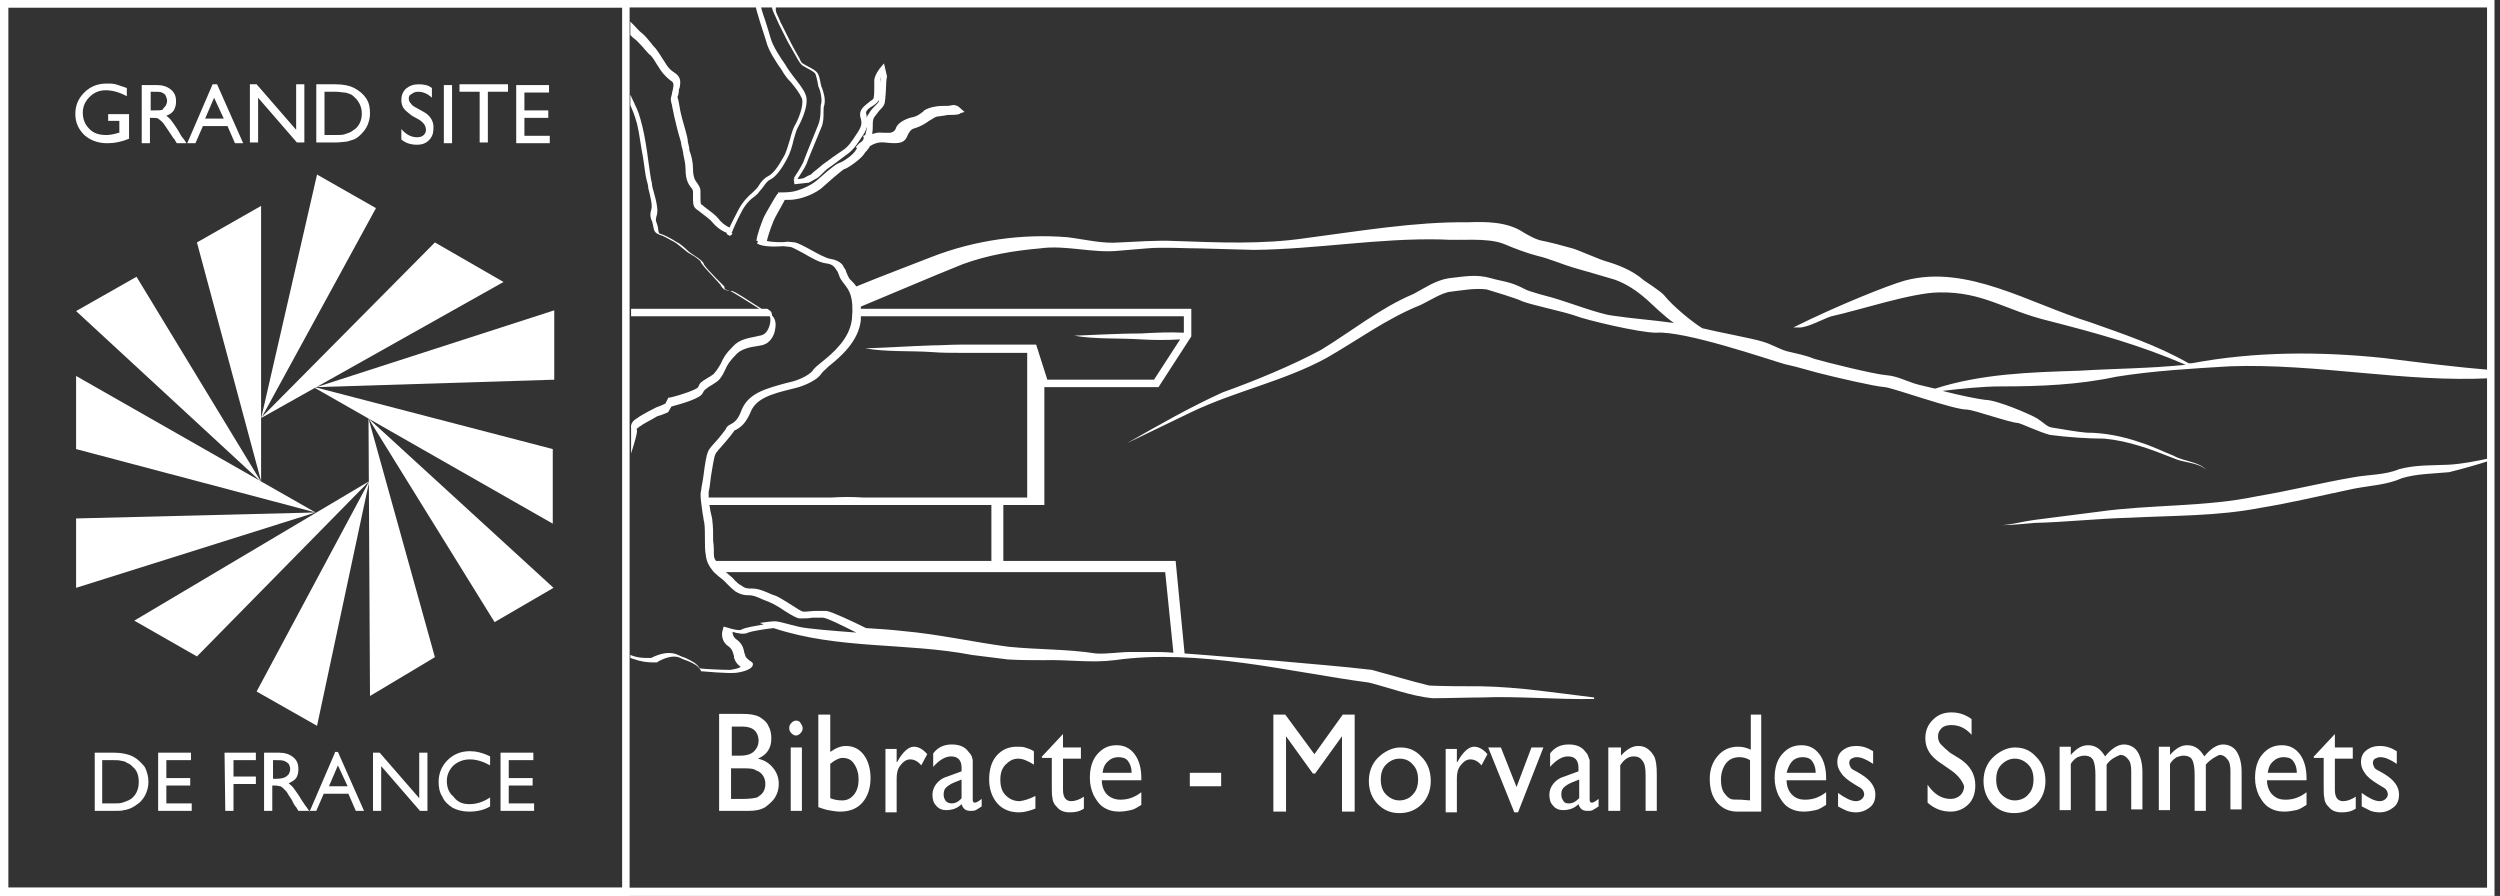<?xml version="1.0" encoding="UTF-8"?>
<svg width="293px" height="105px" viewBox="0 0 293 105" version="1.1" xmlns="http://www.w3.org/2000/svg" xmlns:xlink="http://www.w3.org/1999/xlink">
    <rect x="0" y="0" width="293" height="105" fill="#333333" stroke="none"/>
    <title>logo_GSF-trans</title>
    <g id="Accueil" stroke="none" stroke-width="1" fill="none" fill-rule="evenodd">
        <g id="Bibracte-GSF-accueil" transform="translate(-120, -15)" fill="#FFFFFF" fill-rule="nonzero">
            <g id="slide" transform="translate(0, 0)">
                <g id="logo_GSF-trans" transform="translate(120, 15)">
                    <path d="M87.689,95.033 L84.28,95.033 L84.28,83.668 L86.99,83.668 C87.864,83.668 88.476,83.755 89.001,84.017 C89.438,84.28 89.875,84.629 90.05,85.067 C90.312,85.504 90.4,86.028 90.4,86.553 C90.4,87.689 89.875,88.476 88.826,88.913 C89.613,89.088 90.137,89.438 90.575,89.963 C91.012,90.487 91.274,91.099 91.274,91.886 C91.274,92.498 91.099,93.022 90.837,93.46 C90.575,93.897 90.137,94.246 89.7,94.596 C89.088,94.946 88.476,95.033 87.689,95.033 Z M86.99,85.154 L85.766,85.154 L85.766,88.564 L86.728,88.564 C87.515,88.564 88.039,88.389 88.389,88.039 C88.739,87.689 88.913,87.252 88.913,86.728 C88.826,85.679 88.214,85.154 86.99,85.154 Z M87.077,90.05 L85.679,90.05 L85.679,93.634 L87.077,93.634 C87.864,93.634 88.389,93.547 88.739,93.46 C89.001,93.285 89.263,93.11 89.438,92.848 C89.613,92.585 89.7,92.236 89.7,91.886 C89.7,91.536 89.613,91.187 89.438,90.924 C89.263,90.662 89.001,90.4 88.651,90.312 C88.301,90.05 87.777,90.05 87.077,90.05 Z M93.285,84.455 C93.547,84.455 93.722,84.542 93.809,84.717 C93.897,84.892 94.072,85.067 94.072,85.329 C94.072,85.591 93.984,85.766 93.809,85.941 C93.634,86.116 93.46,86.203 93.285,86.203 C93.11,86.203 92.935,86.116 92.76,85.941 C92.585,85.766 92.498,85.591 92.498,85.329 C92.498,85.067 92.585,84.892 92.76,84.717 C92.935,84.542 93.11,84.455 93.285,84.455 Z M92.673,87.602 L93.984,87.602 L93.984,95.033 L92.673,95.033 L92.673,87.602 Z M95.995,83.755 L97.306,83.755 L97.306,88.127 C97.918,87.689 98.53,87.427 99.142,87.427 C100.017,87.427 100.716,87.777 101.241,88.476 C101.765,89.176 102.027,90.137 102.027,91.187 C102.027,92.41 101.678,93.372 101.066,94.072 C100.454,94.771 99.58,95.121 98.443,95.121 C98.006,95.121 97.569,95.033 97.044,94.946 C96.607,94.858 96.17,94.684 95.908,94.596 L95.908,83.755 L95.995,83.755 L95.995,83.755 Z M97.306,89.525 L97.306,93.547 C97.744,93.722 98.181,93.809 98.705,93.809 C99.317,93.809 99.754,93.547 100.104,93.11 C100.454,92.673 100.629,92.061 100.629,91.361 C100.629,90.662 100.454,90.05 100.104,89.525 C99.754,89.001 99.317,88.826 98.705,88.826 C98.356,88.826 97.831,89.088 97.306,89.525 Z M105.087,87.602 L105.087,89.351 L105.175,89.263 C105.787,88.127 106.486,87.515 107.098,87.515 C107.623,87.515 108.147,87.777 108.672,88.389 L107.973,89.7 C107.535,89.176 107.098,89.001 106.661,89.001 C106.224,89.001 105.874,89.263 105.525,89.7 C105.175,90.137 105.087,90.662 105.087,91.274 L105.087,95.208 L103.776,95.208 L103.776,87.777 L105.087,87.777 L105.087,87.602 L105.087,87.602 Z M114.005,90.575 L114.005,93.722 C114.005,93.984 114.092,94.072 114.267,94.072 C114.442,94.072 114.704,93.897 115.054,93.634 L115.054,94.509 C114.792,94.684 114.53,94.858 114.355,94.946 C114.18,95.033 114.005,95.033 113.743,95.033 C113.131,95.033 112.868,94.771 112.694,94.246 C112.169,94.771 111.557,94.946 110.858,94.946 C110.42,94.946 109.983,94.771 109.721,94.421 C109.371,94.072 109.284,93.634 109.284,93.11 C109.284,92.673 109.459,92.236 109.721,91.886 C109.983,91.536 110.42,91.187 111.032,91.012 L112.694,90.4 L112.694,89.963 C112.694,89.088 112.256,88.651 111.47,88.651 C110.77,88.651 110.071,89.088 109.371,89.875 L109.371,88.301 C109.896,87.602 110.595,87.252 111.557,87.252 C112.256,87.252 112.868,87.427 113.306,87.864 C113.48,88.039 113.568,88.214 113.743,88.389 C113.918,88.564 113.918,88.826 114.005,89.088 C114.005,89.525 114.005,89.963 114.005,90.575 Z M112.694,93.547 L112.694,91.361 L111.819,91.711 C111.382,91.886 111.032,92.148 110.858,92.323 C110.683,92.498 110.595,92.76 110.595,93.11 C110.595,93.46 110.683,93.634 110.858,93.897 C111.032,94.072 111.295,94.159 111.557,94.159 C111.907,94.159 112.344,93.984 112.694,93.547 Z M121.349,93.285 L121.349,94.771 C120.649,95.033 120.037,95.208 119.425,95.208 C118.376,95.208 117.502,94.858 116.89,94.159 C116.278,93.46 115.928,92.498 115.928,91.361 C115.928,90.225 116.191,89.263 116.803,88.564 C117.415,87.864 118.201,87.515 119.163,87.515 C119.513,87.515 119.863,87.515 120.125,87.602 C120.387,87.689 120.737,87.777 121.174,88.039 L121.174,89.613 C120.475,89.176 119.863,88.913 119.338,88.913 C118.726,88.913 118.289,89.176 117.852,89.613 C117.415,90.05 117.24,90.662 117.24,91.361 C117.24,92.148 117.415,92.76 117.852,93.197 C118.289,93.634 118.813,93.897 119.513,93.897 C120.125,93.809 120.649,93.634 121.349,93.285 Z M122.048,88.739 L124.584,86.028 L124.584,87.602 L126.682,87.602 L126.682,88.913 L124.584,88.913 L124.584,92.585 C124.584,93.46 124.933,93.897 125.545,93.897 C125.983,93.897 126.507,93.722 127.032,93.372 L127.032,94.771 C126.507,95.121 125.983,95.208 125.371,95.208 C124.759,95.208 124.234,95.033 123.884,94.596 C123.797,94.509 123.622,94.334 123.535,94.159 C123.447,93.984 123.36,93.809 123.36,93.547 C123.272,93.285 123.272,92.848 123.272,92.148 L123.272,88.826 L122.136,88.826 L122.136,88.739 L122.048,88.739 L122.048,88.739 Z M133.851,91.449 L129.13,91.449 C129.13,92.148 129.392,92.76 129.742,93.11 C130.092,93.46 130.616,93.722 131.316,93.722 C132.19,93.722 132.977,93.46 133.764,92.848 L133.764,94.334 C133.326,94.596 132.977,94.858 132.54,94.946 C132.102,95.033 131.665,95.121 131.141,95.121 C130.441,95.121 129.829,94.946 129.305,94.596 C128.78,94.246 128.518,93.809 128.168,93.197 C127.906,92.585 127.731,91.973 127.731,91.187 C127.731,90.05 127.993,89.088 128.605,88.389 C129.217,87.689 129.917,87.34 130.878,87.34 C131.753,87.34 132.452,87.689 132.977,88.389 C133.501,89.088 133.764,90.05 133.764,91.187 L133.764,91.449 L133.851,91.449 L133.851,91.449 Z M129.217,90.575 L132.627,90.575 C132.627,89.963 132.452,89.525 132.19,89.176 C131.928,88.826 131.49,88.739 131.053,88.739 C130.616,88.739 130.179,88.913 129.917,89.176 C129.48,89.525 129.305,89.963 129.217,90.575 Z M139.446,90.575 L143.118,90.575 L143.118,92.148 L139.446,92.148 L139.446,90.575 Z M157.369,83.755 L158.768,83.755 L158.768,95.121 L157.281,95.121 L157.281,86.291 L154.134,90.662 L153.872,90.662 L150.724,86.291 L150.724,95.121 L149.238,95.121 L149.238,83.755 L150.637,83.755 L154.047,88.389 L157.369,83.755 Z M164.101,87.602 C165.15,87.602 165.937,87.952 166.636,88.739 C167.336,89.438 167.685,90.4 167.685,91.536 C167.685,92.585 167.336,93.547 166.636,94.246 C165.937,94.946 165.062,95.296 164.013,95.296 C162.964,95.296 162.177,94.946 161.478,94.246 C160.779,93.547 160.429,92.585 160.429,91.536 C160.429,90.487 160.779,89.525 161.478,88.826 C162.177,88.127 163.139,87.602 164.101,87.602 Z M164.013,88.913 C163.401,88.913 162.877,89.176 162.44,89.613 C162.002,90.05 161.828,90.662 161.828,91.361 C161.828,92.061 162.002,92.673 162.44,93.11 C162.877,93.547 163.401,93.809 164.013,93.809 C164.625,93.809 165.237,93.547 165.587,93.11 C166.024,92.673 166.199,92.061 166.199,91.361 C166.199,90.662 166.024,90.05 165.587,89.613 C165.237,89.176 164.713,88.913 164.013,88.913 Z M170.745,87.602 L170.745,89.351 L170.833,89.263 C171.445,88.127 172.144,87.515 172.756,87.515 C173.281,87.515 173.805,87.777 174.33,88.389 L173.63,89.7 C173.193,89.176 172.756,89.001 172.319,89.001 C171.882,89.001 171.532,89.263 171.182,89.7 C170.833,90.137 170.745,90.662 170.745,91.274 L170.745,95.208 L169.434,95.208 L169.434,87.777 L170.745,87.777 L170.745,87.602 Z M179.488,87.602 L180.887,87.602 L177.914,95.208 L177.477,95.208 L174.417,87.602 L175.903,87.602 L177.739,92.236 L179.488,87.602 Z M186.307,90.575 L186.307,93.722 C186.307,93.984 186.395,94.072 186.57,94.072 C186.744,94.072 187.007,93.897 187.356,93.634 L187.356,94.509 C187.094,94.684 186.832,94.858 186.657,94.946 C186.482,95.033 186.307,95.033 186.045,95.033 C185.433,95.033 185.171,94.771 184.996,94.246 C184.471,94.771 183.859,94.946 183.16,94.946 C182.723,94.946 182.286,94.771 182.023,94.421 C181.674,94.072 181.586,93.634 181.586,93.11 C181.586,92.673 181.761,92.236 182.023,91.886 C182.286,91.536 182.723,91.187 183.335,91.012 L184.996,90.4 L184.996,89.963 C184.996,89.088 184.559,88.651 183.772,88.651 C183.072,88.651 182.373,89.088 181.674,89.875 L181.674,88.301 C182.198,87.602 182.898,87.252 183.859,87.252 C184.559,87.252 185.171,87.427 185.608,87.864 C185.783,88.039 185.87,88.214 186.045,88.389 C186.132,88.651 186.22,88.826 186.307,89.088 C186.307,89.525 186.307,89.963 186.307,90.575 Z M185.083,93.547 L185.083,91.361 L184.209,91.711 C183.772,91.886 183.422,92.148 183.247,92.323 C183.072,92.498 182.985,92.76 182.985,93.11 C182.985,93.46 183.072,93.634 183.247,93.897 C183.422,94.159 183.684,94.159 183.947,94.159 C184.296,94.159 184.646,93.984 185.083,93.547 Z M189.979,87.602 L189.979,88.564 C190.591,87.864 191.291,87.427 191.99,87.427 C192.427,87.427 192.777,87.515 193.127,87.777 C193.476,88.039 193.739,88.389 193.913,88.739 C194.088,89.176 194.176,89.788 194.176,90.749 L194.176,95.033 L192.864,95.033 L192.864,90.837 C192.864,90.05 192.777,89.525 192.515,89.176 C192.252,88.826 191.99,88.651 191.465,88.651 C190.853,88.651 190.329,89.001 189.892,89.7 L189.892,95.033 L188.493,95.033 L188.493,87.602 L189.979,87.602 L189.979,87.602 Z M205.104,83.755 L206.415,83.755 L206.415,95.121 L203.618,95.121 C202.656,95.121 201.869,94.771 201.257,94.072 C200.645,93.372 200.383,92.41 200.383,91.274 C200.383,90.137 200.733,89.263 201.345,88.564 C201.957,87.864 202.744,87.515 203.705,87.515 C204.142,87.515 204.667,87.602 205.192,87.864 L205.192,83.755 L205.104,83.755 Z M205.104,93.809 L205.104,89.088 C204.667,88.826 204.23,88.739 203.88,88.739 C203.181,88.739 202.656,89.001 202.306,89.438 C201.957,89.875 201.694,90.575 201.694,91.361 C201.694,92.148 201.869,92.76 202.219,93.11 C202.394,93.372 202.656,93.547 202.831,93.634 C203.006,93.722 203.443,93.722 204.055,93.722 L205.104,93.809 L205.104,93.809 Z M214.109,91.449 L209.388,91.449 C209.388,92.148 209.65,92.76 210,93.11 C210.437,93.547 210.874,93.722 211.574,93.722 C212.448,93.722 213.235,93.46 214.022,92.848 L214.022,94.334 C213.585,94.596 213.235,94.858 212.798,94.946 C212.361,95.033 211.923,95.121 211.399,95.121 C210.699,95.121 210.087,94.946 209.563,94.596 C209.038,94.246 208.776,93.809 208.426,93.197 C208.164,92.585 207.989,91.973 207.989,91.187 C207.989,90.05 208.251,89.088 208.863,88.389 C209.475,87.689 210.175,87.34 211.137,87.34 C212.011,87.34 212.71,87.689 213.235,88.389 C213.759,89.088 214.022,90.05 214.022,91.187 L214.022,91.449 L214.109,91.449 L214.109,91.449 Z M209.388,90.575 L212.798,90.575 C212.798,89.963 212.623,89.525 212.361,89.176 C212.098,88.826 211.661,88.739 211.224,88.739 C210.787,88.739 210.35,88.913 210.087,89.176 C209.738,89.525 209.563,89.963 209.388,90.575 Z M215.42,94.509 L215.42,92.935 C215.77,93.197 216.207,93.46 216.557,93.634 C216.907,93.809 217.256,93.897 217.519,93.897 C217.781,93.897 218.043,93.809 218.218,93.634 C218.393,93.46 218.48,93.285 218.48,93.11 C218.48,92.935 218.393,92.673 218.306,92.585 C218.218,92.41 217.868,92.236 217.431,91.973 C216.557,91.449 216.032,91.012 215.77,90.575 C215.508,90.225 215.333,89.788 215.333,89.351 C215.333,88.739 215.508,88.301 215.945,87.952 C216.382,87.602 216.907,87.427 217.519,87.427 C218.218,87.427 218.83,87.602 219.53,88.039 L219.53,89.525 C218.743,89.001 218.131,88.739 217.606,88.739 C217.344,88.739 217.169,88.826 216.994,88.913 C216.819,89.001 216.732,89.176 216.732,89.438 C216.732,89.613 216.819,89.788 216.907,89.963 C216.994,90.137 217.344,90.312 217.694,90.487 L218.131,90.749 C219.267,91.449 219.792,92.236 219.792,93.11 C219.792,93.722 219.617,94.246 219.18,94.596 C218.743,94.946 218.218,95.208 217.519,95.208 C217.082,95.208 216.732,95.121 216.47,95.033 C216.295,94.946 215.858,94.771 215.42,94.509 Z M228.709,90.312 L227.573,89.525 C226.873,89.088 226.349,88.564 226.087,88.127 C225.824,87.689 225.649,87.165 225.649,86.553 C225.649,85.679 225.912,84.979 226.524,84.367 C227.136,83.755 227.835,83.493 228.709,83.493 C229.584,83.493 230.371,83.755 231.07,84.28 L231.07,86.116 C230.371,85.329 229.584,84.979 228.709,84.979 C228.272,84.979 227.835,85.067 227.573,85.329 C227.311,85.591 227.136,85.853 227.136,86.291 C227.136,86.64 227.223,86.99 227.485,87.252 C227.748,87.515 228.097,87.864 228.535,88.214 L229.671,88.913 C230.895,89.7 231.507,90.749 231.507,92.061 C231.507,92.935 231.245,93.722 230.72,94.246 C230.196,94.771 229.496,95.121 228.622,95.121 C227.573,95.121 226.699,94.771 225.912,94.072 L225.912,91.973 C226.699,93.11 227.573,93.634 228.622,93.634 C229.059,93.634 229.496,93.46 229.759,93.197 C230.021,92.935 230.196,92.585 230.196,92.148 C230.021,91.624 229.584,90.924 228.709,90.312 Z M236.141,87.602 C237.19,87.602 237.977,87.952 238.676,88.739 C239.376,89.438 239.725,90.4 239.725,91.536 C239.725,92.585 239.376,93.547 238.676,94.246 C237.977,94.946 237.102,95.296 236.053,95.296 C235.004,95.296 234.217,94.946 233.518,94.246 C232.818,93.547 232.469,92.585 232.469,91.536 C232.469,90.487 232.818,89.525 233.518,88.826 C234.217,88.127 235.179,87.602 236.141,87.602 Z M236.141,88.913 C235.529,88.913 235.004,89.176 234.567,89.613 C234.13,90.05 233.955,90.662 233.955,91.361 C233.955,92.061 234.13,92.673 234.567,93.11 C235.004,93.547 235.529,93.809 236.141,93.809 C236.753,93.809 237.365,93.547 237.714,93.11 C238.152,92.673 238.326,92.061 238.326,91.361 C238.326,90.662 238.152,90.05 237.714,89.613 C237.277,89.176 236.753,88.913 236.141,88.913 Z M246.894,89.613 L246.894,95.033 L245.583,95.033 L245.583,90.837 C245.583,90.05 245.495,89.438 245.321,89.088 C245.146,88.739 244.796,88.564 244.271,88.564 C244.009,88.564 243.747,88.651 243.485,88.739 C243.222,88.913 242.96,89.088 242.698,89.525 L242.698,94.946 L241.386,94.946 L241.386,87.515 L242.698,87.515 L242.698,88.476 C243.397,87.689 244.009,87.34 244.709,87.34 C245.583,87.34 246.195,87.777 246.719,88.651 C247.419,87.777 248.206,87.252 248.905,87.252 C249.517,87.252 250.129,87.515 250.479,88.039 C250.828,88.564 251.091,89.351 251.091,90.487 L251.091,94.858 L249.779,94.858 L249.779,90.4 C249.779,89.788 249.692,89.263 249.43,89.001 C249.167,88.651 248.905,88.476 248.468,88.476 C247.856,88.739 247.331,89.001 246.894,89.613 Z M258.522,89.613 L258.522,95.033 L257.211,95.033 L257.211,90.837 C257.211,90.05 257.123,89.438 256.948,89.088 C256.774,88.739 256.424,88.564 255.899,88.564 C255.637,88.564 255.375,88.651 255.112,88.739 C254.85,88.913 254.588,89.088 254.326,89.525 L254.326,94.946 L253.014,94.946 L253.014,87.515 L254.326,87.515 L254.326,88.476 C255.025,87.689 255.637,87.34 256.336,87.34 C257.211,87.34 257.823,87.777 258.347,88.651 C259.047,87.777 259.833,87.252 260.533,87.252 C261.145,87.252 261.757,87.515 262.107,88.039 C262.456,88.564 262.719,89.351 262.719,90.487 L262.719,94.858 L261.407,94.858 L261.407,90.4 C261.407,89.788 261.32,89.263 261.057,89.001 C260.795,88.651 260.533,88.476 260.096,88.476 C259.571,88.739 259.047,89.001 258.522,89.613 Z M270.412,91.449 L265.691,91.449 C265.691,92.148 265.953,92.76 266.303,93.11 C266.74,93.547 267.177,93.722 267.877,93.722 C268.751,93.722 269.538,93.46 270.325,92.848 L270.325,94.334 C269.888,94.596 269.538,94.858 269.101,94.946 C268.664,95.033 268.226,95.121 267.702,95.121 C267.002,95.121 266.391,94.946 265.866,94.596 C265.341,94.246 265.079,93.809 264.729,93.197 C264.467,92.585 264.292,91.973 264.292,91.187 C264.292,90.05 264.555,89.088 265.167,88.389 C265.779,87.689 266.478,87.34 267.44,87.34 C268.314,87.34 269.013,87.689 269.538,88.389 C270.062,89.088 270.325,90.05 270.325,91.187 L270.325,91.449 L270.412,91.449 L270.412,91.449 Z M265.779,90.575 L269.188,90.575 C269.188,89.963 269.013,89.525 268.751,89.176 C268.489,88.826 268.052,88.739 267.614,88.739 C267.177,88.739 266.74,88.913 266.478,89.176 C266.041,89.525 265.866,89.963 265.779,90.575 Z M271.112,88.739 L273.647,86.028 L273.647,87.602 L275.745,87.602 L275.745,88.913 L273.647,88.913 L273.647,92.585 C273.647,93.46 273.997,93.897 274.609,93.897 C275.046,93.897 275.57,93.722 276.095,93.372 L276.095,94.771 C275.57,95.121 275.046,95.208 274.434,95.208 C273.822,95.208 273.297,95.033 272.948,94.596 C272.86,94.509 272.685,94.334 272.598,94.159 C272.51,93.984 272.423,93.809 272.423,93.547 C272.336,93.285 272.336,92.848 272.336,92.148 L272.336,88.826 L271.199,88.826 L271.199,88.739 L271.112,88.739 L271.112,88.739 Z M276.794,94.509 L276.794,92.935 C277.144,93.197 277.581,93.46 277.931,93.634 C278.281,93.809 278.63,93.897 278.893,93.897 C279.155,93.897 279.417,93.809 279.592,93.634 C279.767,93.46 279.854,93.285 279.854,93.11 C279.854,92.935 279.767,92.673 279.679,92.585 C279.592,92.41 279.242,92.236 278.805,91.973 C277.931,91.449 277.406,91.012 277.144,90.575 C276.882,90.225 276.707,89.788 276.707,89.351 C276.707,88.739 276.882,88.301 277.319,87.952 C277.756,87.602 278.281,87.427 278.893,87.427 C279.592,87.427 280.204,87.602 280.903,88.039 L280.903,89.525 C280.117,89.001 279.505,88.739 278.98,88.739 C278.718,88.739 278.543,88.826 278.368,88.913 C278.193,89.001 278.106,89.176 278.106,89.438 C278.106,89.613 278.193,89.788 278.281,89.963 C278.368,90.137 278.718,90.312 279.067,90.487 L279.505,90.749 C280.641,91.449 281.166,92.236 281.166,93.11 C281.166,93.722 280.991,94.246 280.554,94.596 C280.117,94.946 279.592,95.208 278.893,95.208 C278.455,95.208 278.106,95.121 277.843,95.033 C277.669,94.946 277.319,94.771 276.794,94.509 Z" id="Shape"></path>
                    <path d="M291.919,53.943 C290.346,54.467 288.772,54.904 287.023,55.341 C285.187,55.516 283.264,55.516 281.515,56.041 C279.767,56.828 277.756,56.915 275.92,57.265 C272.161,58.052 268.576,58.926 264.817,59.538 C259.833,60.5 254.763,60.412 249.692,60.674 C246.02,60.762 242.086,61.199 238.414,61.286 C237.19,61.374 235.878,61.549 234.654,61.549 C235.878,61.461 237.102,61.112 238.414,60.937 C240.337,60.674 244.009,60.237 245.933,59.975 C252.14,59.101 258.435,59.45 264.642,58.139 C268.314,57.527 272.161,56.565 275.745,55.953 C277.581,55.604 279.505,55.691 281.166,54.992 C283.089,54.467 285.012,54.555 286.936,54.467 C288.597,54.38 290.258,54.03 291.919,53.68 L291.919,53.943 Z M74.838,50.096 C74.925,50.008 75.012,49.921 75.1,49.921 C75.362,49.659 76.499,49.134 77.023,48.784 C77.723,48.609 78.16,48.347 78.247,48.347 L78.335,48.26 L78.684,47.648 C79.996,47.298 82.094,46.686 82.356,46.074 C82.531,45.724 82.531,45.724 83.143,45.287 C83.318,45.2 83.58,45.025 83.843,44.85 C84.28,44.588 84.629,44.151 84.979,43.364 C85.241,42.752 85.504,42.315 86.378,41.44 C86.903,40.916 87.952,40.654 88.739,40.566 C89.088,40.479 89.351,40.479 89.525,40.391 C90.312,40.129 90.749,39.255 90.837,38.643 C90.924,38.206 91.012,37.506 90.487,36.982 C90.487,36.719 90.4,36.457 90.05,36.282 C90.05,36.282 89.963,36.195 89.963,36.195 L89.263,36.195 C87.602,35.146 86.203,34.184 85.766,34.097 L85.591,34.097 C85.941,34.271 87.777,35.408 89.001,36.195 L73.963,36.195 L73.963,37.069 L90.225,37.069 C90.312,37.331 90.312,37.594 90.225,38.031 C90.137,38.381 89.875,39.08 89.351,39.255 C89.176,39.342 88.913,39.342 88.651,39.43 C87.777,39.604 86.64,39.779 85.941,40.566 C85.067,41.44 84.804,41.878 84.455,42.664 C84.105,43.276 83.843,43.626 83.58,43.888 C83.318,44.063 83.056,44.238 82.881,44.326 C82.182,44.763 82.007,44.85 81.832,45.375 C81.657,45.637 79.996,46.249 78.51,46.599 L78.335,46.599 L77.985,47.298 C77.81,47.386 77.46,47.56 76.936,47.735 C76.761,47.823 75.187,48.609 74.75,48.959 C74.663,49.047 74.575,49.047 74.488,49.134 C74.226,49.309 73.876,49.659 73.963,50.183 L73.963,53.156 C74.488,51.495 74.663,50.795 74.663,50.445 C74.575,50.271 74.575,50.271 74.838,50.096 Z M291.919,43.364 L291.919,44.326 C281.778,44.85 271.636,42.577 261.407,42.927 C256.948,43.189 252.402,43.451 248.031,44.151 C243.572,45.112 239.026,45.287 234.567,45.287 C232.294,45.287 229.933,45.55 227.66,45.812 C229.671,46.336 231.857,46.774 232.644,46.861 C234.042,46.861 238.064,48.609 238.764,49.047 C239.463,49.484 239.9,50.008 240.425,50.096 C241.561,50.271 243.397,50.62 244.534,50.708 C246.632,50.708 248.818,51.145 250.828,51.844 C252.227,52.281 253.451,52.893 254.763,53.418 C255.987,54.117 257.56,54.03 258.609,55.079 C257.473,54.117 255.987,54.292 254.675,53.68 C252.052,52.631 249.43,51.669 246.632,51.407 C244.621,51.407 242.261,51.232 240.25,50.97 C238.938,50.62 236.753,49.571 236.49,49.571 C235.354,49.484 231.507,48.085 230.545,47.998 C229.147,48.085 221.89,45.462 220.928,45.375 C219.617,45.287 214.896,44.151 214.197,43.976 C212.623,43.626 210.787,43.014 209.126,42.664 C207.29,42.14 197.41,38.73 194.088,38.993 C192.165,38.993 185.87,37.506 184.559,36.982 C183.335,36.545 179.575,35.758 178.439,35.321 C177.739,34.971 175.117,34.184 174.242,33.922 C172.843,33.747 171.532,34.009 170.046,34.184 C168.997,34.271 167.423,35.321 166.461,35.758 C162.527,37.331 159.117,39.867 155.445,41.965 C150.462,44.675 144.867,45.812 139.709,48.26 L132.102,51.932 C135.774,49.833 139.446,47.735 143.293,45.987 C146.965,44.675 151.424,42.839 154.833,41.003 C158.418,38.818 161.74,36.107 165.674,34.446 C166.986,33.747 168.21,32.873 169.784,32.61 C171.532,32.435 172.931,32.086 174.767,32.61 C175.903,32.96 176.953,32.96 178.614,33.834 C179.138,34.184 181.674,34.796 181.936,34.883 C183.772,35.408 187.444,36.807 188.93,36.982 C191.203,37.331 193.739,37.506 196.187,37.856 C195.05,37.069 193.826,35.845 192.952,35.058 C191.728,34.009 190.679,33.31 189.28,32.785 C188.405,32.523 185.433,31.649 184.471,31.386 C183.247,31.037 181.411,30.25 180.187,29.988 C178.876,29.638 177.477,29.113 176.253,28.589 C174.242,27.802 171.095,28.239 168.909,28.064 C161.565,27.889 154.396,29.201 146.965,29.288 L140.67,29.113 C138.922,29.113 136.211,28.938 134.376,29.113 L131.228,29.376 C128.081,29.725 124.933,28.676 121.873,29.113 C118.813,29.376 115.754,29.9 112.868,30.949 C108.934,32.523 104.913,34.271 100.891,35.933 C100.891,36.02 100.891,36.107 100.891,36.195 L139.621,36.195 L139.621,39.43 L135.774,45.375 L122.398,45.375 L122.398,59.188 L121.261,59.188 L117.59,59.188 L117.59,65.745 L137.785,65.745 L138.834,76.586 C142.506,76.848 146.178,77.198 149.763,77.46 C153.435,77.81 157.107,78.072 160.779,78.51 C163.052,79.122 165.325,79.821 167.51,80.346 C169.172,80.433 171.882,80.433 173.63,80.433 C178.089,80.52 182.46,81.22 186.832,81.744 L186.832,81.919 C182.46,82.007 177.914,81.57 173.63,81.744 C172.057,81.744 169.434,81.832 167.86,81.832 C165.325,81.57 162.877,80.608 160.429,79.996 C151.162,78.772 140.495,75.974 130.616,77.373 C127.906,77.723 125.108,77.286 122.311,77.373 C120.912,77.373 119.513,77.373 118.114,77.286 L113.918,76.761 C106.137,75.275 98.356,76.149 90.662,73.614 C89.788,73.701 88.127,73.963 87.689,74.138 C87.252,74.4 86.378,74.226 85.853,74.051 C85.853,74.313 85.941,74.663 86.291,74.925 C87.077,75.45 87.165,76.149 87.252,76.586 C87.34,76.674 87.34,76.761 87.34,76.848 C87.427,77.111 87.777,77.373 88.039,77.548 C88.214,77.635 88.301,77.81 88.214,77.985 C88.127,78.422 87.077,78.772 86.203,78.859 C85.154,78.947 82.444,78.684 82.356,78.684 L82.182,78.684 L82.094,78.51 C81.744,77.985 81.395,77.81 80.608,77.46 C80.346,77.373 80.083,77.286 79.734,77.111 C78.684,76.586 77.111,77.548 77.111,77.548 L77.023,77.635 L76.936,77.635 C76.761,77.635 76.674,77.635 76.499,77.635 C75.887,77.635 75.1,77.548 74.138,77.198 C74.051,77.198 73.963,77.111 73.876,77.111 L73.876,76.761 C74.75,77.111 75.362,77.111 75.974,77.111 C76.062,77.111 76.236,77.111 76.324,77.111 C76.674,76.936 78.16,76.149 79.471,76.761 C79.821,76.936 80.083,77.023 80.346,77.111 C81.045,77.46 81.657,77.723 82.007,78.335 C82.619,78.422 84.717,78.51 85.591,78.51 C86.116,78.422 86.553,78.335 86.815,78.16 C86.553,77.985 86.203,77.635 86.116,77.286 C86.028,77.198 86.028,77.023 86.028,76.936 C85.941,76.586 85.853,76.062 85.329,75.712 C84.542,75.187 84.542,74.226 84.717,73.789 L84.804,73.439 L85.154,73.526 C85.679,73.701 86.64,73.963 86.903,73.789 C87.34,73.526 88.651,73.351 89.525,73.177 C89.438,73.177 89.351,73.089 89.263,73.089 C89.176,73.089 89.176,73.089 89.088,73.002 C89.7,72.914 90.312,72.827 90.575,72.827 C91.099,72.739 92.061,73.089 93.547,73.439 C94.509,73.701 98.093,73.963 100.366,74.138 C98.793,73.351 96.869,72.39 96.432,72.39 C95.995,72.39 95.645,72.39 95.208,72.39 C94.771,72.477 94.334,72.477 93.722,72.477 C93.46,72.477 92.935,72.215 91.973,71.603 C91.361,71.166 90.575,70.729 90.137,70.554 C89.875,70.466 89.525,70.291 89.263,70.204 C88.739,69.942 88.214,69.767 87.864,69.767 C87.165,69.767 86.815,69.679 86.203,69.33 C85.853,69.067 85.591,68.805 85.329,68.543 C85.154,68.368 85.067,68.281 84.892,68.106 L84.804,68.018 C84.367,67.669 83.93,67.319 83.668,67.057 C83.405,66.707 82.794,66.095 82.706,64.958 C82.619,64.521 82.619,63.909 82.619,63.385 C82.619,62.598 82.619,61.724 82.531,61.199 C82.444,60.937 82.444,60.587 82.356,60.237 C82.182,58.926 82.007,57.964 82.182,57.44 C82.182,57.177 82.356,56.478 82.444,55.779 C82.619,54.38 82.794,53.331 82.968,52.981 C83.056,52.631 83.493,52.194 84.192,51.407 C84.542,50.97 84.979,50.445 85.067,50.271 C85.154,50.008 85.416,49.833 85.591,49.746 C85.941,49.571 86.465,49.309 86.903,48.085 C87.689,46.074 89.788,45.55 91.973,44.938 L92.673,44.763 C93.197,44.675 94.858,44.063 95.296,43.364 C95.47,43.102 95.82,42.839 96.345,42.402 C97.656,41.353 99.58,39.692 99.842,37.419 C100.104,34.709 99.492,34.009 98.968,33.31 C98.88,33.222 98.793,33.047 98.705,32.96 C98.443,32.61 98.356,32.348 98.268,32.086 C98.181,31.911 98.181,31.823 98.093,31.736 L97.918,31.474 C97.831,31.386 97.656,30.949 96.782,30.862 C96.082,30.774 95.121,30.25 94.246,29.725 C93.547,29.376 92.848,28.938 92.585,28.938 L91.799,28.851 C91.799,28.851 89.963,29.026 89.001,28.676 C89.001,28.676 88.913,28.589 88.739,28.589 L88.826,28.239 L88.651,28.239 C88.739,27.452 89.176,26.316 89.525,25.441 C89.788,24.917 90.749,23.256 91.099,22.731 L91.187,22.731 L91.187,22.556 C91.449,22.556 92.41,22.556 92.848,22.469 C93.46,22.381 94.946,21.857 95.82,21.07 C97.656,19.409 98.181,19.147 98.443,19.059 C98.793,18.972 100.104,18.097 100.366,17.485 L100.454,17.398 L100.279,17.223 C100.366,17.223 100.366,17.136 100.454,17.048 C100.629,16.873 100.803,16.699 101.066,16.524 C101.153,16.436 101.153,16.349 101.241,16.174 L101.153,15.912 C101.153,15.912 101.241,15.912 101.415,15.824 C101.503,15.475 101.59,15.125 101.59,14.863 C101.503,15.125 101.415,15.475 101.153,15.824 C100.366,17.048 99.929,17.66 99.142,18.185 C98.793,18.447 98.443,18.709 98.093,18.972 C97.744,19.234 97.394,19.496 97.132,19.671 C96.869,19.846 96.607,20.108 96.345,20.371 C96.082,20.633 95.82,20.895 95.558,20.983 C95.296,21.157 94.771,21.42 94.771,21.42 L94.684,21.42 C94.684,21.42 93.984,21.507 93.11,21.595 L93.022,20.983 C93.022,20.983 93.11,20.983 93.197,20.983 L93.022,20.895 C93.897,19.584 94.072,19.147 94.159,18.972 C94.334,18.447 95.558,15.475 95.908,14.6 C96.082,14.163 96.17,13.551 96.17,13.027 C96.17,12.677 96.17,12.327 96.257,12.065 C96.345,11.54 96.17,10.754 95.995,10.316 L95.908,10.142 C95.908,9.967 95.82,9.792 95.82,9.617 C95.733,9.267 95.645,8.83 95.558,8.655 C95.47,8.48 95.033,8.218 94.684,8.043 C94.509,7.956 94.246,7.781 94.072,7.694 C93.809,7.519 93.634,7.169 93.46,6.907 C93.46,6.819 93.372,6.819 93.372,6.732 C93.022,6.12 92.673,5.508 92.323,4.896 C91.973,4.197 91.624,3.497 91.274,2.798 C91.099,2.448 91.012,2.186 90.837,1.836 L90.749,1.661 C90.662,1.399 90.487,1.137 90.487,0.874 C90.487,0.699 90.487,0.612 90.487,0.437 L90.924,0.437 C90.924,0.699 90.924,0.962 90.924,1.224 C90.924,1.311 91.012,1.574 91.099,1.749 L91.187,1.923 C91.361,2.273 91.449,2.623 91.624,2.885 C91.973,3.585 92.323,4.284 92.673,4.983 C92.935,5.508 93.285,6.12 93.634,6.732 C93.634,6.732 93.722,6.819 93.722,6.907 C93.809,7.082 93.897,7.344 94.072,7.431 C94.246,7.519 94.509,7.694 94.684,7.781 C95.208,8.043 95.645,8.306 95.82,8.568 C95.995,8.83 96.082,9.267 96.17,9.704 C96.17,9.879 96.257,9.967 96.257,10.142 L96.345,10.316 C96.52,10.841 96.782,11.628 96.607,12.327 C96.52,12.502 96.52,12.852 96.52,13.114 C96.52,13.726 96.52,14.338 96.257,14.95 C95.908,15.824 94.684,18.709 94.509,19.234 C94.421,19.409 94.334,19.671 93.46,20.983 C93.809,20.983 94.072,20.895 94.159,20.895 C94.334,20.808 94.771,20.545 95.033,20.458 C95.121,20.371 95.383,20.108 95.645,19.933 C95.995,19.671 96.345,19.321 96.607,19.147 C96.869,18.972 97.219,18.709 97.569,18.447 C97.918,18.185 98.356,17.923 98.705,17.66 C99.405,17.223 99.754,16.699 100.541,15.475 C101.066,14.688 100.978,14.338 100.891,13.901 C100.803,13.726 100.803,13.551 100.803,13.289 C100.891,12.677 101.415,12.327 101.853,11.978 C102.027,11.803 102.29,11.715 102.377,11.54 C102.465,11.278 102.465,10.579 102.465,10.142 C102.465,9.879 102.465,9.53 102.465,9.355 C102.552,8.743 103.077,8.043 103.164,7.956 L103.601,7.431 L103.951,8.918 L103.951,9.005 C103.951,9.005 103.863,9.355 103.863,9.792 C103.863,10.142 103.776,11.628 103.689,12.065 C103.601,12.415 103.339,12.677 103.077,12.939 C102.902,13.201 102.639,13.464 102.465,13.726 C102.29,13.988 102.29,14.338 102.29,14.688 C102.29,14.95 102.29,15.3 102.202,15.737 C102.29,15.649 102.377,15.649 102.465,15.649 C102.902,15.475 103.251,15.562 103.689,15.562 C103.863,15.562 104.126,15.562 104.301,15.562 C104.825,15.475 104.913,15.212 105,15.037 C105.175,14.338 106.399,13.813 107.011,13.726 C107.448,13.639 107.798,13.376 108.147,13.114 L108.322,12.939 C108.847,12.59 109.808,12.415 110.333,12.415 C110.858,12.415 111.382,12.415 111.557,12.327 C111.994,12.24 112.344,12.502 112.344,12.502 L113.043,13.114 L112.519,13.289 C112.519,13.376 112.169,13.464 111.557,13.464 C111.295,13.464 110.945,13.464 110.683,13.551 C110.42,13.551 110.246,13.639 109.983,13.639 C109.721,13.639 109.459,13.813 109.197,13.988 L109.022,14.076 C108.934,14.163 108.847,14.163 108.759,14.251 C108.41,14.513 107.798,14.863 107.186,15.037 C106.749,15.125 106.486,15.562 106.311,15.999 L106.224,16.174 C105.874,16.786 105.262,16.873 103.689,16.699 C102.902,16.611 102.377,16.873 101.94,17.136 C101.853,17.398 101.678,17.485 101.59,17.66 C101.415,17.835 101.328,17.923 101.241,18.097 C100.803,18.709 99.317,19.759 98.88,19.846 C98.793,19.933 98.356,20.196 96.607,21.769 C95.645,22.731 93.984,23.256 93.285,23.343 C92.935,23.43 92.41,23.43 91.973,23.43 C91.624,24.13 90.837,25.441 90.662,25.878 C90.137,27.19 89.963,27.889 89.875,28.239 C90.575,28.414 91.886,28.414 92.323,28.326 L93.197,28.414 C93.547,28.501 94.246,28.851 95.033,29.288 C95.82,29.725 96.782,30.25 97.306,30.337 C98.53,30.512 98.88,31.211 98.88,31.299 L99.055,31.561 C99.142,31.649 99.142,31.823 99.23,31.998 C99.317,32.173 99.405,32.435 99.58,32.698 C99.667,32.785 99.754,32.873 99.842,32.96 C100.017,33.135 100.192,33.31 100.366,33.572 C103.339,32.348 106.399,31.211 109.284,30.075 C114.267,28.152 119.775,27.365 125.108,27.802 C127.206,28.064 129.217,28.589 131.228,28.414 C133.064,28.326 135.687,28.152 137.523,28.239 C142.769,28.414 147.927,28.676 153.172,27.889 C159.205,27.102 165.937,25.966 171.969,26.053 C174.155,25.966 176.69,25.966 178.614,27.277 C179.226,27.627 179.838,27.977 180.45,28.152 C181.761,28.414 183.072,28.764 184.296,29.113 C185.171,29.376 187.269,30.337 188.143,30.6 C189.629,31.037 191.291,31.649 192.689,32.873 C192.777,32.96 194.613,34.097 195.05,34.621 C196.099,35.933 198.372,37.769 199.509,38.468 C201.257,38.905 205.541,39.692 206.59,40.042 C207.552,40.304 208.514,40.916 209.475,41.178 C210.525,41.44 211.574,41.615 212.623,42.052 C214.109,42.49 219.792,43.888 221.103,43.976 C222.24,44.063 223.289,44.588 224.338,44.938 C224.863,45.112 225.737,45.287 226.786,45.55 C232.206,43.801 237.977,43.626 243.659,43.451 C247.856,43.189 251.965,43.189 256.162,42.752 C250.654,40.391 245.845,39.08 240.075,37.594 C235.004,36.37 232.469,34.184 227.311,34.271 C224.163,34.271 217.868,36.37 214.634,37.069 C213.759,37.331 211.749,38.468 210.787,38.381 L210.175,38.381 C215.246,35.845 221.366,33.397 223.289,32.873 C230.545,30.949 237.889,35.583 244.971,37.769 C248.905,39.167 252.839,40.479 256.511,42.577 C256.599,42.577 256.774,42.577 256.861,42.577 C264.292,41.178 271.898,41.178 279.417,41.965 C283.614,42.49 287.723,43.014 291.919,43.364 Z M103.164,9.704 C103.164,9.442 103.251,9.18 103.251,9.005 C103.251,9.092 103.164,9.267 103.164,9.355 C103.164,9.442 103.164,9.53 103.164,9.704 Z M101.59,13.726 C101.59,13.813 101.59,13.813 101.59,13.901 C101.59,13.726 101.678,13.464 101.853,13.289 C102.027,12.939 102.29,12.677 102.552,12.415 C102.727,12.24 102.989,11.978 102.989,11.89 C102.989,11.803 102.989,11.715 103.077,11.628 C103.077,11.628 103.077,11.715 102.989,11.715 C102.902,11.978 102.552,12.24 102.29,12.415 C101.94,12.59 101.503,12.939 101.503,13.201 C101.503,13.376 101.59,13.551 101.59,13.726 Z M116.191,65.745 L116.191,59.188 L83.143,59.188 C83.231,59.538 83.231,59.888 83.318,60.15 C83.405,60.5 83.493,60.849 83.493,61.112 C83.58,61.724 83.58,62.51 83.58,63.385 C83.668,63.997 83.668,64.521 83.668,64.958 C83.668,65.308 83.755,65.57 83.93,65.745 L116.191,65.745 L116.191,65.745 Z M85.067,67.057 C85.241,67.231 85.416,67.319 85.591,67.494 L85.679,67.581 C85.853,67.669 85.941,67.843 86.116,68.018 C86.378,68.281 86.553,68.455 86.903,68.63 C87.34,68.98 87.602,68.98 88.214,68.98 C88.739,68.98 89.263,69.155 89.875,69.417 C90.137,69.505 90.4,69.679 90.749,69.767 C91.274,69.942 92.061,70.466 92.76,70.903 C93.285,71.253 93.984,71.69 94.159,71.69 C94.684,71.69 95.121,71.603 95.558,71.603 C96.082,71.603 96.432,71.603 96.869,71.603 C97.481,71.69 99.929,72.827 101.503,73.614 C102.902,73.701 104.388,73.789 105.874,73.963 C109.896,74.313 114.18,75.275 118.201,75.799 C121.611,76.149 125.108,76.062 128.43,76.586 C129.742,76.674 131.228,76.411 132.54,76.411 L134.638,76.411 C135.6,76.411 136.561,76.411 137.523,76.499 L136.561,67.057 L85.067,67.057 L85.067,67.057 Z M100.891,37.069 C100.891,37.244 100.891,37.331 100.891,37.506 C100.629,40.042 98.443,41.878 97.132,42.927 C96.782,43.276 96.345,43.626 96.257,43.801 C95.558,44.85 93.372,45.462 93.285,45.462 L92.585,45.637 C90.487,46.162 88.564,46.686 87.952,48.347 C87.34,49.746 86.728,50.096 86.291,50.358 C86.116,50.445 86.028,50.445 86.028,50.533 C85.853,50.795 85.504,51.232 84.979,51.844 C84.542,52.369 83.93,52.981 83.843,53.243 C83.668,53.593 83.493,54.817 83.318,55.866 C83.231,56.653 83.143,57.352 83.056,57.614 C83.056,57.789 83.056,58.052 83.056,58.314 L97.394,58.314 C98.618,58.226 99.929,58.226 101.241,58.314 L120.387,58.314 L120.387,41.353 L112.431,41.353 C111.382,41.353 110.333,41.353 109.284,41.266 C106.749,41.091 103.863,41.266 101.415,40.828 C104.038,40.741 106.661,40.566 109.284,40.479 C110.246,40.479 111.382,40.391 112.431,40.391 L121.436,40.391 L122.748,44.5 L135.25,44.5 L138.31,39.779 C136.823,39.867 135.25,39.867 133.764,39.779 C131.228,39.604 128.343,39.779 125.895,39.342 C128.518,39.255 131.141,39.08 133.764,39.08 C135.337,38.993 137.086,38.905 138.747,38.993 L138.747,37.069 L100.891,37.069 Z M84.892,33.572 L84.892,33.572 C84.629,33.31 84.28,32.96 83.93,32.61 C83.405,32.086 82.619,31.211 82.531,31.037 C82.444,30.687 82.007,30.337 81.307,29.9 C81.045,29.725 80.783,29.55 80.695,29.463 C80.346,29.113 79.646,28.501 79.384,28.414 C78.422,27.802 77.81,27.54 77.548,27.452 C77.198,27.365 77.198,27.365 77.111,26.665 L77.023,26.316 C77.023,26.228 76.936,26.141 76.936,26.053 C76.848,25.878 76.848,25.704 76.936,25.354 C77.198,24.742 76.936,23.605 76.586,22.381 C76.499,22.119 76.411,21.769 76.411,21.507 C76.236,20.895 76.149,19.933 75.974,18.797 C75.799,17.398 75.537,15.824 75.275,14.775 C74.925,13.376 74.75,12.939 74.4,12.24 C74.313,11.978 74.138,11.715 73.963,11.278 C73.963,11.191 73.876,11.191 73.876,11.103 L73.876,12.327 C74.138,12.939 74.313,13.289 74.663,14.513 C74.925,15.562 75.1,17.136 75.362,18.447 C75.537,19.496 75.624,20.545 75.799,21.157 C75.887,21.42 75.974,21.769 75.974,22.032 C76.236,23.081 76.499,24.13 76.324,24.567 C76.149,25.179 76.236,25.441 76.324,25.704 C76.324,25.791 76.324,25.791 76.411,25.878 L76.499,26.228 C76.674,27.102 76.674,27.277 77.373,27.54 C77.723,27.627 78.16,27.889 79.122,28.414 C79.296,28.501 79.996,29.113 80.346,29.376 C80.52,29.55 80.695,29.638 81.132,29.9 C81.482,30.075 82.007,30.512 82.094,30.6 C82.182,30.949 82.619,31.386 83.668,32.523 C84.017,32.873 84.28,33.222 84.455,33.397 C84.629,33.834 84.979,34.009 85.416,34.097 L85.504,34.097 C84.979,33.922 84.892,33.922 84.892,33.572 Z M73.876,4.109 C74.138,4.371 74.313,4.546 74.575,4.721 C74.838,4.983 75.275,5.42 75.624,5.858 C75.887,6.12 76.062,6.382 76.236,6.47 C76.499,6.732 76.761,7.169 77.023,7.606 L77.198,7.868 C77.46,8.306 77.81,8.83 78.597,9.442 C79.034,9.704 78.947,9.967 78.859,10.491 C78.859,10.579 78.772,10.754 78.772,10.841 C78.772,11.016 78.684,11.191 78.684,11.278 C78.597,11.54 78.597,11.628 78.684,12.065 C78.772,12.24 78.772,12.59 78.859,12.852 C78.947,13.376 79.122,14.076 79.209,14.425 C79.384,15.212 79.734,16.436 79.821,16.699 C79.821,16.961 79.908,17.136 79.908,17.223 C79.908,17.311 79.996,17.398 79.996,17.573 C79.996,17.66 80.083,17.835 80.083,18.097 C80.171,18.535 80.346,19.147 80.346,19.846 C80.346,21.07 80.695,21.595 80.958,21.944 C81.132,22.119 81.22,22.294 81.22,22.469 C81.22,22.644 81.22,22.906 81.22,23.081 C81.22,23.693 81.22,24.13 81.482,24.392 C81.57,24.48 81.657,24.567 81.919,24.742 C82.356,25.092 83.231,25.704 83.493,26.053 C83.843,26.49 84.455,27.015 85.154,27.277 C85.154,27.452 85.241,27.452 85.329,27.54 C85.416,27.54 85.416,27.627 85.504,27.627 C85.591,27.627 85.766,27.54 85.853,27.365 L85.679,27.277 L85.766,27.277 C85.853,27.015 86.465,25.616 86.903,24.829 C87.34,23.955 87.952,23.343 88.476,22.993 C88.651,22.818 88.826,22.731 88.913,22.556 C89.088,22.381 89.176,22.206 89.351,22.032 C89.613,21.682 89.875,21.245 90.225,21.07 C90.837,20.808 91.536,19.933 92.236,18.622 C92.585,18.01 92.848,17.136 93.022,16.349 C93.197,15.737 93.372,15.125 93.547,14.863 C93.547,14.863 94.946,12.415 94.421,11.103 C94.159,10.404 93.547,9.704 93.022,9.005 C92.76,8.655 92.498,8.306 92.323,8.043 L92.061,7.606 C91.449,6.732 90.575,5.42 90.312,4.459 C90.137,3.847 89.875,2.973 89.613,2.186 C89.351,1.486 89.176,0.787 89.088,0.437 L88.564,0.437 C88.564,0.525 88.564,0.612 88.564,0.612 C88.564,0.962 88.826,1.749 89.088,2.623 C89.351,3.41 89.613,4.284 89.788,4.808 C90.05,5.945 91.012,7.344 91.624,8.218 L91.886,8.655 C92.061,8.918 92.323,9.267 92.673,9.617 C93.197,10.229 93.722,10.928 93.984,11.54 C94.246,12.327 93.547,14.076 93.11,14.775 C92.935,15.125 92.76,15.649 92.585,16.349 C92.323,17.136 92.148,17.923 91.799,18.447 C91.187,19.584 90.575,20.371 90.05,20.633 C89.525,20.895 89.176,21.332 88.913,21.769 C88.826,21.944 88.651,22.119 88.564,22.206 C88.476,22.294 88.301,22.469 88.214,22.556 C87.689,22.993 87.077,23.605 86.553,24.567 C86.028,25.616 85.679,26.228 85.504,26.665 C84.892,26.403 84.455,25.966 84.192,25.616 C83.93,25.266 83.231,24.742 82.531,24.217 C82.356,24.042 82.182,23.955 82.182,23.955 C82.094,23.868 82.094,23.43 82.094,23.081 C82.094,22.906 82.094,22.644 82.094,22.381 C82.094,22.032 81.919,21.769 81.744,21.507 C81.482,21.157 81.22,20.808 81.22,19.759 C81.22,19.059 81.045,18.272 80.87,17.835 C80.783,17.66 80.783,17.485 80.783,17.398 C80.783,17.223 80.695,17.048 80.695,16.961 C80.695,16.873 80.608,16.699 80.608,16.524 C80.608,16.087 80.083,14.425 79.996,14.076 C79.908,13.726 79.734,13.114 79.646,12.502 C79.559,12.152 79.559,11.89 79.471,11.628 C79.384,11.366 79.384,11.278 79.471,11.191 C79.471,11.103 79.559,10.928 79.559,10.666 C79.559,10.579 79.559,10.404 79.646,10.316 C79.734,9.792 79.908,9.092 79.122,8.568 C78.422,8.131 78.16,7.694 77.898,7.256 L77.723,6.994 C77.46,6.557 77.111,6.032 76.848,5.683 C76.761,5.595 76.499,5.333 76.324,5.071 C75.974,4.634 75.537,4.109 75.187,3.847 C74.925,3.672 74.575,3.235 74.226,2.885 C74.138,2.798 73.963,2.623 73.876,2.535 L73.876,4.109 L73.876,4.109 Z" id="Shape"></path>
                    <path d="M73.789,105 L-9.93931554e-14,105 L-9.93931554e-14,0 L73.789,0 L73.789,105 Z M0.962,104.038 L72.914,104.038 L72.914,0.874 L0.962,0.874 L0.962,104.038 Z" id="Shape"></path>
                    <path d="M44.063,24.392 L30.6,49.047 L37.157,20.458 L44.063,24.392 Z M30.6,24.13 L23.081,28.414 L30.6,56.391 L30.6,24.13 Z M15.999,32.435 L8.918,36.457 L30.6,56.478 L15.999,32.435 Z M8.918,44.063 L8.918,52.631 L36.982,60.062 L8.918,44.063 Z M8.918,60.762 L8.918,68.893 L36.982,60.062 L8.918,60.762 Z M15.737,72.739 L23.081,76.936 L43.276,56.391 L15.737,72.739 Z M37.157,85.067 L43.276,56.391 L30.075,81.045 L37.157,85.067 Z M43.364,81.57 L50.97,77.023 L43.189,49.047 L43.364,81.57 Z M57.964,72.914 L64.871,68.893 L43.189,49.047 L57.964,72.914 Z M64.958,44.5 L64.958,36.37 L37.069,45.375 L59.013,33.047 L50.97,28.414 L30.512,49.047 L36.894,45.462 L64.784,61.374 L64.784,52.631 L36.894,45.375 L36.894,45.375 L64.958,44.5 Z" id="Shape"></path>
                    <path d="M12.852,13.376 L15.125,13.376 L15.125,16.261 C14.251,16.611 13.464,16.786 12.59,16.786 C11.453,16.786 10.579,16.436 9.879,15.824 C9.18,15.125 8.83,14.338 8.83,13.376 C8.83,12.327 9.18,11.54 9.879,10.841 C10.579,10.142 11.453,9.792 12.502,9.792 C12.852,9.792 13.289,9.792 13.551,9.879 C13.901,9.967 14.338,10.142 14.863,10.316 L14.863,11.278 C14.076,10.841 13.201,10.579 12.415,10.579 C11.628,10.579 11.016,10.841 10.491,11.366 C9.967,11.89 9.704,12.502 9.704,13.201 C9.704,13.988 9.967,14.6 10.491,15.125 C11.016,15.649 11.628,15.824 12.502,15.824 C12.852,15.824 13.376,15.737 13.901,15.562 L13.988,15.562 L13.988,14.163 L12.677,14.163 L12.677,13.376 L12.852,13.376 L12.852,13.376 Z M21.507,16.261 L21.857,16.786 L20.72,16.786 L20.458,16.349 C20.458,16.349 20.458,16.261 20.371,16.261 L20.196,15.999 L19.846,15.475 L19.496,14.95 C19.321,14.688 19.147,14.425 18.972,14.251 C18.797,14.076 18.622,13.988 18.535,13.901 C18.36,13.813 18.185,13.813 17.835,13.813 L17.573,13.813 L17.573,16.786 L16.611,16.786 L16.611,9.967 L18.36,9.967 C19.059,9.967 19.584,10.142 20.021,10.491 C20.458,10.841 20.633,11.278 20.633,11.89 C20.633,12.327 20.545,12.59 20.371,12.939 C20.196,13.201 19.846,13.464 19.496,13.551 C19.671,13.726 19.933,13.901 20.108,14.163 C20.283,14.425 20.633,14.863 20.983,15.475 C21.157,15.824 21.332,16.087 21.507,16.261 Z M19.409,12.415 C19.496,12.24 19.584,12.065 19.584,11.803 C19.584,11.628 19.496,11.366 19.409,11.191 C19.321,11.016 19.147,10.928 18.972,10.841 C18.797,10.754 18.447,10.754 17.923,10.754 L17.66,10.754 L17.66,12.939 L18.01,12.939 C18.535,12.939 18.884,12.939 19.059,12.852 C19.147,12.677 19.234,12.59 19.409,12.415 Z M25.441,9.879 L28.501,16.786 L27.54,16.786 L26.665,14.775 L23.78,14.775 L22.906,16.786 L21.944,16.786 L24.917,9.879 L25.441,9.879 Z M26.228,13.901 L25.092,11.453 L24.042,13.901 L26.228,13.901 Z M34.709,15.212 L30.075,9.879 L29.288,9.879 L29.288,16.699 L30.25,16.699 L30.25,11.453 L34.796,16.699 L35.67,16.699 L35.67,9.879 L34.709,9.879 L34.709,15.212 L34.709,15.212 Z M42.927,11.54 C43.276,12.065 43.364,12.677 43.364,13.289 C43.364,13.726 43.276,14.163 43.102,14.6 C42.927,15.037 42.664,15.387 42.315,15.737 C41.965,16.087 41.615,16.349 41.178,16.436 C40.916,16.524 40.654,16.611 40.479,16.611 C40.304,16.611 39.867,16.699 39.255,16.699 L37.069,16.699 L37.069,9.879 L39.342,9.879 C40.304,9.879 41.003,10.054 41.528,10.316 C42.14,10.666 42.577,11.016 42.927,11.54 Z M42.402,13.289 C42.402,12.59 42.14,11.978 41.615,11.453 C41.44,11.278 41.266,11.103 41.003,11.016 C40.741,10.928 40.566,10.841 40.304,10.841 C40.129,10.841 39.779,10.754 39.255,10.754 L38.031,10.754 L38.031,15.824 L39.255,15.824 C39.779,15.824 40.129,15.824 40.391,15.737 C40.654,15.649 40.916,15.562 41.091,15.475 C41.266,15.387 41.44,15.212 41.615,15.125 C42.14,14.688 42.402,14.076 42.402,13.289 Z M49.659,13.114 L48.872,12.677 C48.522,12.502 48.26,12.327 48.172,12.152 C47.998,11.978 47.91,11.803 47.91,11.54 C47.91,11.278 47.998,11.103 48.26,11.016 C48.435,10.841 48.697,10.754 49.047,10.754 C49.571,10.754 50.183,11.016 50.62,11.453 L50.62,10.316 C50.183,9.967 49.659,9.879 49.047,9.879 C48.435,9.879 47.998,10.054 47.56,10.404 C47.211,10.754 47.036,11.191 47.036,11.715 C47.036,12.065 47.123,12.415 47.298,12.677 C47.473,12.939 47.823,13.201 48.26,13.551 L49.047,13.988 C49.659,14.338 49.921,14.775 49.921,15.212 C49.921,15.475 49.833,15.649 49.659,15.824 C49.484,15.999 49.221,16.087 48.872,16.087 C48.172,16.087 47.56,15.737 47.036,15.125 L47.036,16.349 C47.56,16.786 48.172,16.961 48.872,16.961 C49.484,16.961 49.921,16.786 50.271,16.436 C50.62,16.087 50.795,15.649 50.795,15.125 C50.883,14.251 50.445,13.551 49.659,13.114 Z M52.019,16.786 L52.981,16.786 L52.981,9.967 L52.019,9.967 L52.019,16.786 Z M53.855,10.754 L56.216,10.754 L56.216,16.699 L57.177,16.699 L57.177,10.754 L59.538,10.754 L59.538,9.879 L53.855,9.879 L53.855,10.754 L53.855,10.754 Z M61.461,15.912 L61.461,13.813 L64.259,13.813 L64.259,12.939 L61.461,12.939 L61.461,10.841 L64.346,10.841 L64.346,9.967 L60.5,9.967 L60.5,16.786 L64.434,16.786 L64.434,15.912 L61.461,15.912 L61.461,15.912 Z" id="Shape"></path>
                    <path d="M15.562,88.651 C15.037,88.389 14.251,88.214 13.376,88.214 L11.103,88.214 L11.103,95.033 L13.289,95.033 C13.901,95.033 14.338,95.033 14.513,94.946 C14.688,94.946 14.95,94.858 15.212,94.771 C15.649,94.596 15.999,94.334 16.349,94.072 C16.699,93.722 16.961,93.372 17.136,92.935 C17.311,92.498 17.398,92.061 17.398,91.624 C17.398,91.012 17.223,90.4 16.961,89.875 C16.524,89.351 16.087,88.913 15.562,88.651 Z M15.562,93.46 C15.387,93.634 15.212,93.722 15.037,93.809 C14.863,93.897 14.6,93.984 14.338,94.072 C14.076,94.159 13.726,94.159 13.201,94.159 L11.978,94.159 L11.978,89.088 L13.201,89.088 C13.639,89.088 13.988,89.088 14.251,89.176 C14.425,89.176 14.688,89.263 14.95,89.438 C15.212,89.525 15.387,89.7 15.562,89.875 C16.087,90.312 16.261,90.924 16.261,91.624 C16.261,92.323 16.087,92.935 15.562,93.46 Z M19.496,94.159 L22.469,94.159 L22.469,95.033 L18.535,95.033 L18.535,88.214 L22.381,88.214 L22.381,89.088 L19.496,89.088 L19.496,91.187 L22.294,91.187 L22.294,92.061 L19.496,92.061 L19.496,94.159 L19.496,94.159 Z M26.316,88.214 L29.988,88.214 L29.988,89.088 L27.365,89.088 L27.365,91.012 L29.988,91.012 L29.988,91.886 L27.365,91.886 L27.365,95.033 L26.403,95.033 L26.316,88.214 L26.316,88.214 Z M39.255,88.214 L36.282,95.121 L35.933,94.596 C35.758,94.421 35.583,94.072 35.321,93.722 C34.971,93.11 34.621,92.673 34.446,92.41 C34.271,92.148 34.009,91.973 33.834,91.799 C34.184,91.624 34.534,91.449 34.709,91.187 C34.883,90.924 34.971,90.575 34.971,90.137 C34.971,89.525 34.796,89.088 34.359,88.739 C33.922,88.389 33.397,88.214 32.698,88.214 L30.949,88.214 L30.949,95.033 L31.911,95.033 L31.911,92.061 L32.173,92.061 C32.523,92.061 32.698,92.148 32.873,92.148 C33.047,92.236 33.135,92.323 33.31,92.498 C33.485,92.673 33.659,92.848 33.834,93.197 L34.184,93.722 L34.446,94.246 L34.621,94.509 L34.709,94.596 L34.971,95.033 L36.107,95.033 L36.107,95.033 L37.069,95.033 L37.943,93.022 L40.828,93.022 L41.703,95.033 L42.664,95.033 L39.604,88.127 L39.255,88.127 L39.255,88.214 L39.255,88.214 Z M33.397,91.099 C33.222,91.187 32.873,91.274 32.348,91.274 L31.998,91.274 L31.998,89.088 L32.261,89.088 C32.698,89.088 33.047,89.088 33.31,89.176 C33.485,89.263 33.659,89.351 33.834,89.525 C33.922,89.7 34.009,89.875 34.009,90.137 C34.009,90.4 33.922,90.575 33.834,90.749 C33.747,90.837 33.572,91.012 33.397,91.099 Z M38.555,92.148 L39.604,89.7 L40.741,92.148 L38.555,92.148 Z M49.134,88.214 L50.096,88.214 L50.096,95.033 L49.221,95.033 L44.675,89.788 L44.675,95.033 L43.714,95.033 L43.714,88.214 L44.5,88.214 L49.134,93.547 L49.134,88.214 L49.134,88.214 Z M54.992,94.246 C55.866,94.246 56.653,93.984 57.44,93.46 L57.44,94.509 C56.74,94.946 55.866,95.121 54.992,95.121 C54.205,95.121 53.593,94.946 53.068,94.684 C52.544,94.334 52.107,93.984 51.844,93.372 C51.495,92.848 51.407,92.236 51.407,91.624 C51.407,90.662 51.757,89.788 52.456,89.088 C53.156,88.389 54.03,88.039 55.079,88.039 C55.779,88.039 56.565,88.214 57.44,88.651 L57.44,89.7 C56.653,89.263 55.866,89.001 55.079,89.001 C54.292,89.001 53.68,89.263 53.156,89.7 C52.631,90.225 52.369,90.837 52.369,91.536 C52.369,92.323 52.631,92.935 53.156,93.372 C53.593,93.984 54.205,94.246 54.992,94.246 Z M62.598,94.159 L62.598,95.033 L58.664,95.033 L58.664,88.214 L62.51,88.214 L62.51,89.088 L59.625,89.088 L59.625,91.187 L62.423,91.187 L62.423,92.061 L59.625,92.061 L59.625,94.159 L62.598,94.159 L62.598,94.159 Z" id="Shape"></path>
                    <path d="M292.356,105 L-9.93931554e-14,105 L-9.93931554e-14,0 L292.356,0 L292.356,105 Z M0.962,104.038 L291.482,104.038 L291.482,0.874 L0.962,0.874 L0.962,104.038 Z" id="Shape"></path>
                </g>
            </g>
        </g>
    </g>
</svg>
